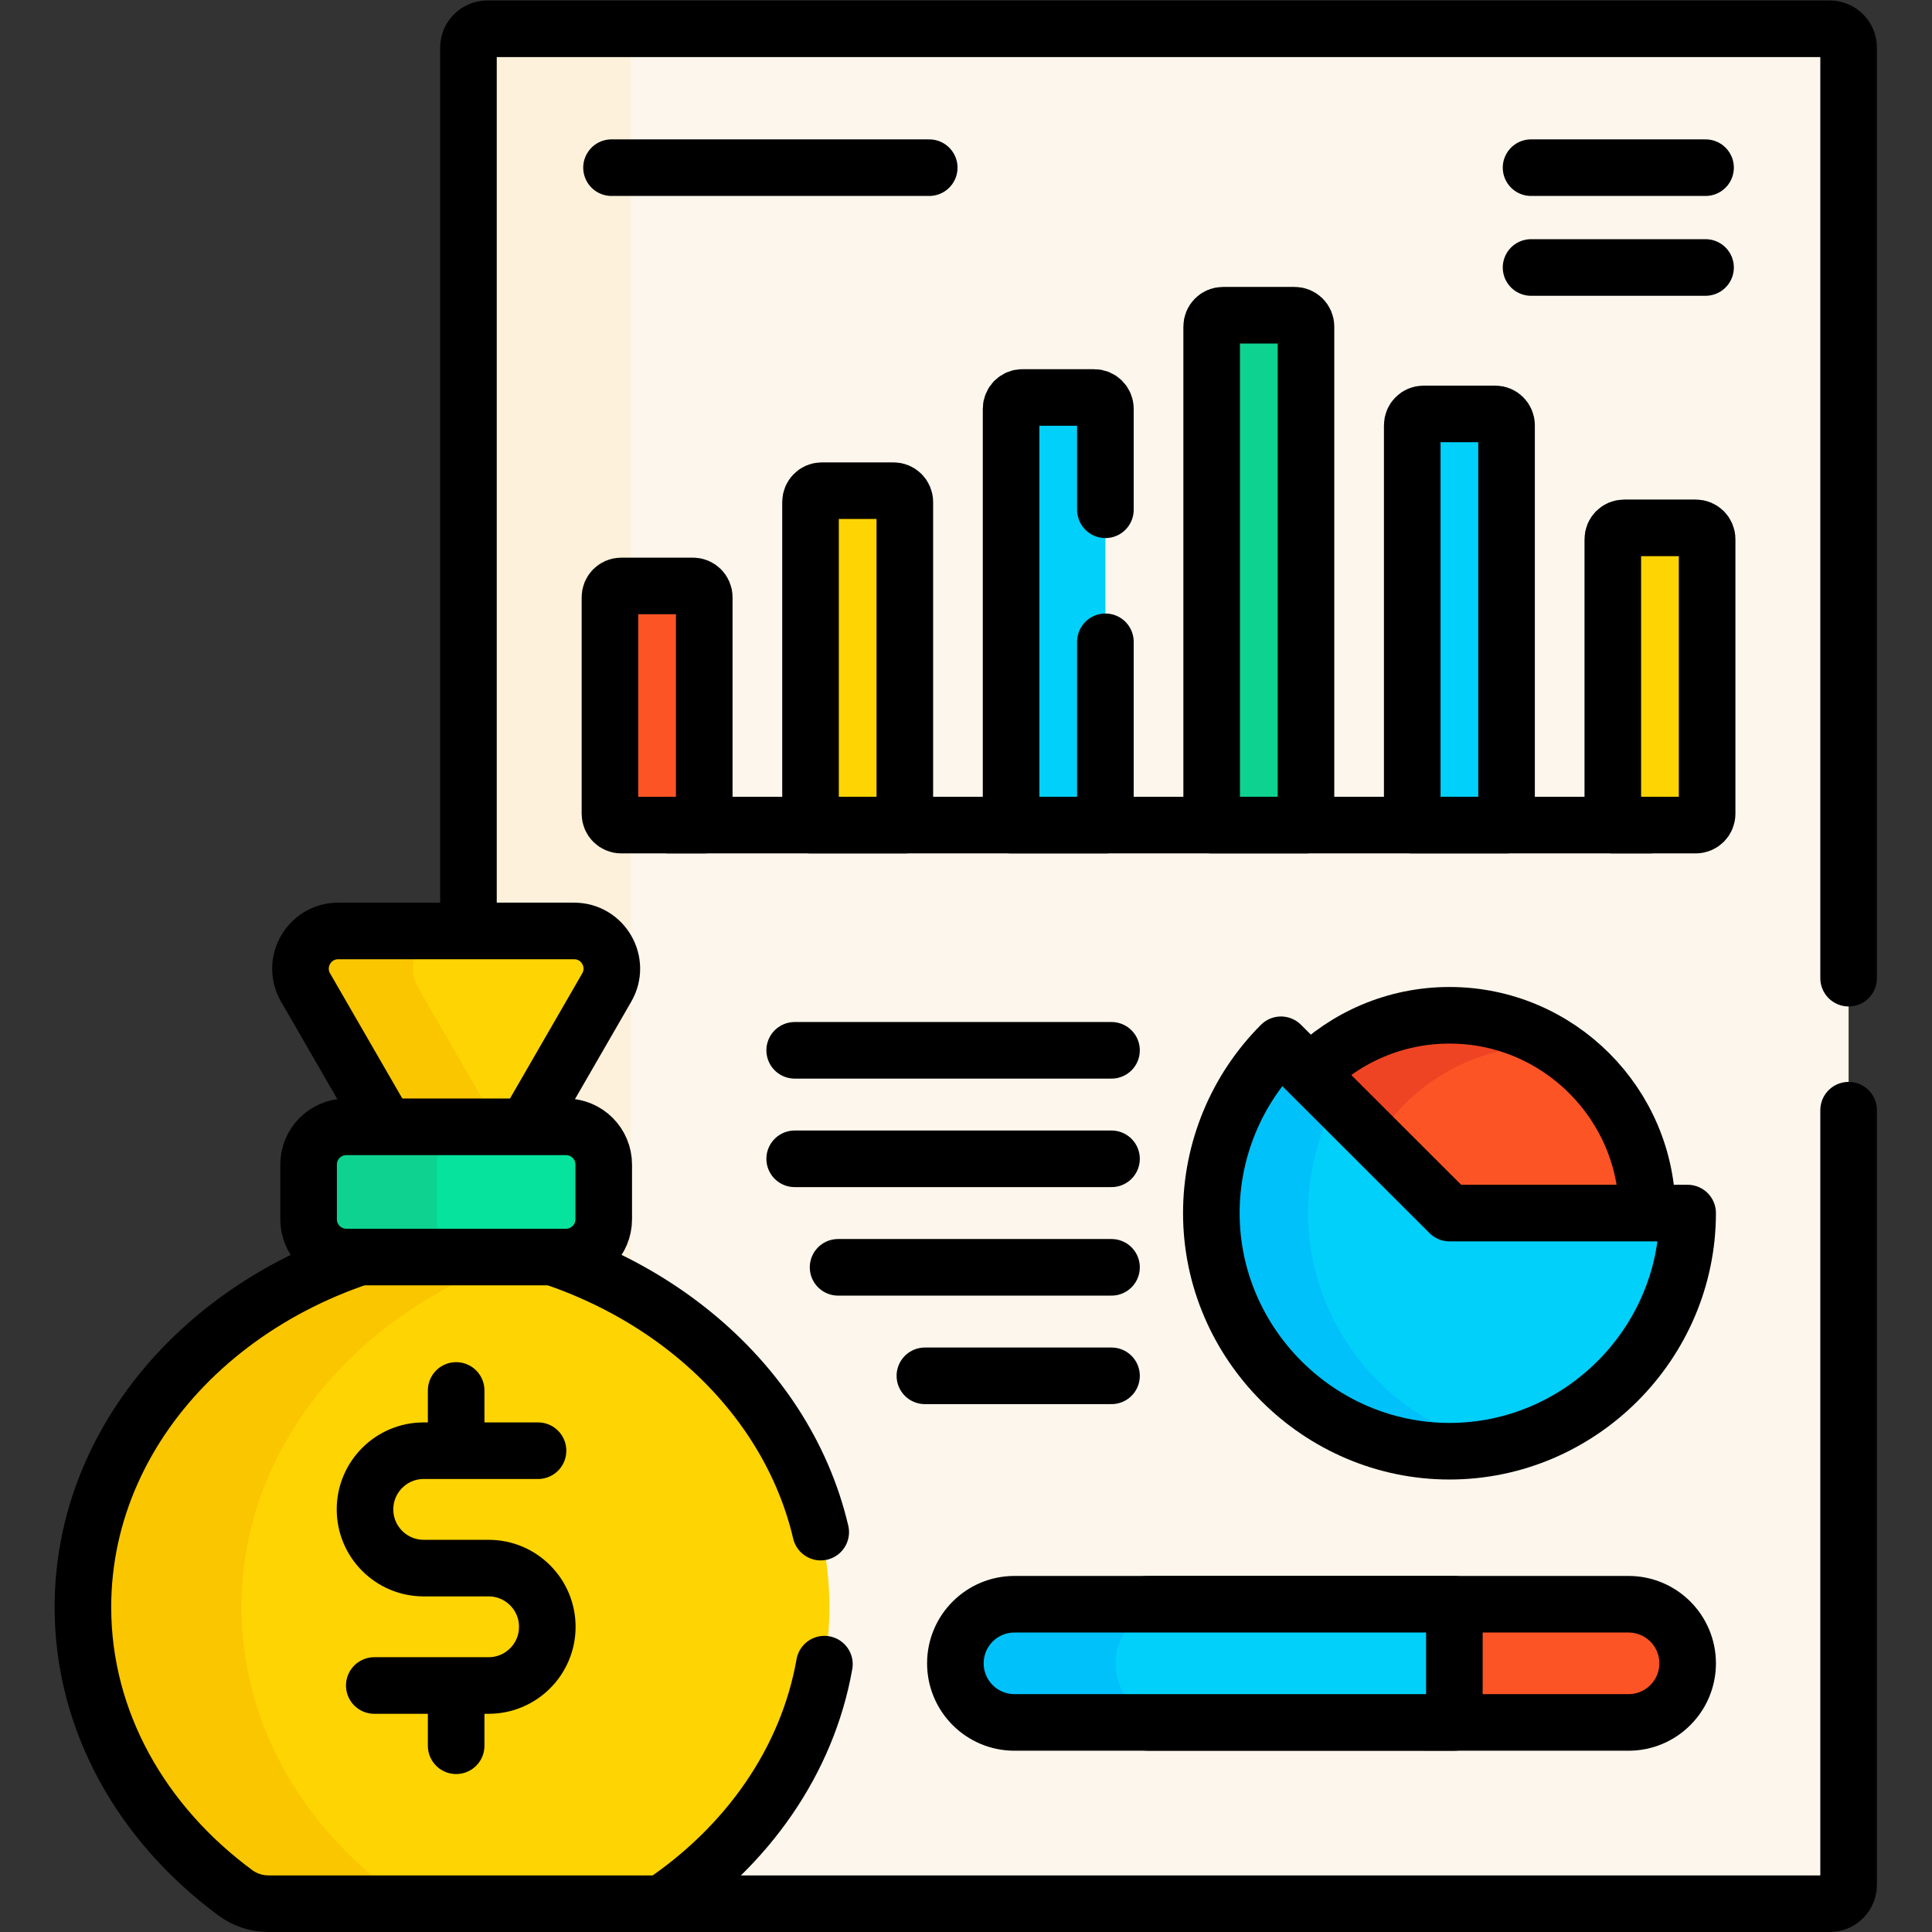 <?xml version="1.0" encoding="UTF-8" standalone="no"?>
<!-- Created with Inkscape (http://www.inkscape.org/) -->

<svg
   version="1.1"
   id="svg7140"
   xml:space="preserve"
   width="682.667"
   height="682.667"
   viewBox="0 0 682.667 682.667"
   xmlns="http://www.w3.org/2000/svg"
   xmlns:svg="http://www.w3.org/2000/svg"><rect x="0" y="0" width="682.667" height="682.667" fill="#333333" stroke="none"/><defs
     id="defs7144"><clipPath
       clipPathUnits="userSpaceOnUse"
       id="clipPath7154"><path
         d="M 0,512 H 512 V 0 H 0 Z"
         id="path7152" /></clipPath></defs><g
     id="g7146"
     transform="matrix(1.333,0,0,-1.333,0,682.667)"><g
       id="g7148"><g
         id="g7150"
         clip-path="url(#clipPath7154)"><g
           id="g7156"
           transform="translate(485.023,7.5)"><path
             d="m 0,0 h -355.847 c -2.762,0 -5,2.238 -5,5 v 487 c 0,2.762 2.238,5 5,5 H 0 c 2.761,0 5,-2.238 5,-5 V 5 C 5,2.238 2.761,0 0,0"
             style="fill:#fdf6ec;fill-opacity:1;fill-rule:nonzero;stroke:none"
             id="path7158" /></g><g
           id="g7160"
           transform="translate(167.153,12.5)"><path
             d="m 0,0 v 487 c 0,2.762 2.239,5 5,5 h -42.977 c -2.761,0 -5,-2.238 -5,-5 V 0 c 0,-2.762 2.239,-5 5,-5 H 5 C 2.239,-5 0,-2.762 0,0"
             style="fill:#fef1db;fill-opacity:1;fill-rule:nonzero;stroke:none"
             id="path7162" /></g><g
           id="g7164"
           transform="translate(490.023,252.841)"><path
             d="m 0,0 v 246.659 c 0,2.762 -2.239,5 -5,5 h -355.847 c -2.762,0 -5,-2.238 -5,-5 v -487 c 0,-2.762 2.238,-5 5,-5 H -5 c 2.761,0 5,2.238 5,5 V -35"
             style="fill:none;stroke:#000000;stroke-width:15;stroke-linecap:round;stroke-linejoin:round;stroke-miterlimit:10;stroke-dasharray:none;stroke-opacity:1"
             id="path7166" /></g><g
           id="g7168"
           transform="translate(129.577,196.22)"><path
             d="m 0,0 31.255,54.136 c 3.849,6.666 -0.962,15 -8.66,15 h -62.51 c -7.698,0 -12.509,-8.334 -8.661,-15 L -17.32,0 C -13.472,-6.666 -3.849,-6.666 0,0"
             style="fill:#fed402;fill-opacity:1;fill-rule:nonzero;stroke:none"
             id="path7170" /></g><g
           id="g7172"
           transform="translate(110.814,250.356)"><path
             d="m 0,0 c -3.849,6.666 0.962,15 8.661,15 h -29.814 c -7.698,0 -12.509,-8.334 -8.66,-15 L 1.442,-54.136 c 3.849,-6.666 13.471,-6.666 17.32,0 l 6.247,10.82 z"
             style="fill:#fac600;fill-opacity:1;fill-rule:nonzero;stroke:none"
             id="path7174" /></g><g
           id="g7176"
           transform="translate(219.856,86.123)"><path
             d="M 0,0 C 0,50.236 -43.028,91.771 -98.94,98.548 -154.852,91.771 -197.88,50.236 -197.88,0 c 0,-30.345 15.703,-57.515 40.459,-75.769 2.546,-1.877 5.646,-2.854 8.81,-2.854 h 104.1 C -17.429,-60.414 0,-31.97 0,0"
             style="fill:#fed402;fill-opacity:1;fill-rule:nonzero;stroke:none"
             id="path7178" /></g><g
           id="g7180"
           transform="translate(64,86.123)"><path
             d="M 0,0 C 0,43.729 32.605,80.859 77.928,94.217 71.183,96.204 64.159,97.67 56.917,98.548 1.005,91.771 -42.023,50.236 -42.023,0 c 0,-30.345 15.702,-57.515 40.458,-75.769 2.546,-1.877 5.647,-2.854 8.81,-2.854 h 42.024 c -3.164,0 -6.265,0.977 -8.811,2.854 C 15.702,-57.515 0,-30.345 0,0"
             style="fill:#fac600;fill-opacity:1;fill-rule:nonzero;stroke:none"
             id="path7182" /></g><g
           id="g7184"
           transform="translate(129.577,196.22)"><path
             d="m 0,0 31.255,54.136 c 3.849,6.666 -0.962,15 -8.66,15 h -62.51 c -7.698,0 -12.509,-8.334 -8.661,-15 L -17.32,0 C -13.472,-6.666 -3.849,-6.666 0,0 Z"
             style="fill:none;stroke:#000000;stroke-width:15;stroke-linecap:round;stroke-linejoin:round;stroke-miterlimit:10;stroke-dasharray:none;stroke-opacity:1"
             id="path7186" /></g><g
           id="g7188"
           transform="translate(217.555,106)"><path
             d="m 0,0 c -9.603,40.976 -48.303,72.813 -96.638,78.671 -55.912,-6.776 -98.94,-48.312 -98.94,-98.548 0,-30.345 15.703,-57.515 40.458,-75.769 2.546,-1.877 5.647,-2.854 8.81,-2.854 h 104.101 c 22.726,15.279 38.648,37.77 43.185,63.5"
             style="fill:none;stroke:#000000;stroke-width:15;stroke-linecap:round;stroke-linejoin:round;stroke-miterlimit:10;stroke-dasharray:none;stroke-opacity:1"
             id="path7190" /></g><g
           id="g7192"
           transform="translate(142.62,127.581)"><path
             d="m 0,0 h -30.302 c -8.594,0 -15.561,-6.967 -15.561,-15.561 0,-8.593 6.967,-15.56 15.561,-15.56 h 17.198 c 8.594,0 15.561,-6.967 15.561,-15.561 0,-8.593 -6.967,-15.56 -15.561,-15.56 h -30.302"
             style="fill:none;stroke:#000000;stroke-width:15;stroke-linecap:round;stroke-linejoin:round;stroke-miterlimit:10;stroke-dasharray:none;stroke-opacity:1"
             id="path7194" /></g><g
           id="g7196"
           transform="translate(120.916,143.551)"><path
             d="M 0,0 V -14.741"
             style="fill:none;stroke:#000000;stroke-width:15;stroke-linecap:round;stroke-linejoin:round;stroke-miterlimit:10;stroke-dasharray:none;stroke-opacity:1"
             id="path7198" /></g><g
           id="g7200"
           transform="translate(120.916,64.11)"><path
             d="M 0,0 V -14.741"
             style="fill:none;stroke:#000000;stroke-width:15;stroke-linecap:round;stroke-linejoin:round;stroke-miterlimit:10;stroke-dasharray:none;stroke-opacity:1"
             id="path7202" /></g><g
           id="g7204"
           transform="translate(150.032,178.919)"><path
             d="m 0,0 h -58.231 c -5.523,0 -10,4.478 -10,10 v 14.514 c 0,5.523 4.477,10 10,10 H 0 c 5.523,0 10,-4.477 10,-10 L 10,10 C 10,4.478 5.523,0 0,0"
             style="fill:#05e39c;fill-opacity:1;fill-rule:nonzero;stroke:none"
             id="path7206" /></g><g
           id="g7208"
           transform="translate(115.769,188.919)"><path
             d="m 0,0 v 14.514 c 0,5.523 4.477,10 10,10 h -33.968 c -5.523,0 -10,-4.477 -10,-10 V 0 c 0,-5.522 4.477,-10 10,-10 H 10 C 4.477,-10 0,-5.522 0,0"
             style="fill:#0ed290;fill-opacity:1;fill-rule:nonzero;stroke:none"
             id="path7210" /></g><g
           id="g7212"
           transform="translate(150.032,178.919)"><path
             d="m 0,0 h -58.231 c -5.523,0 -10,4.478 -10,10 v 14.514 c 0,5.523 4.477,10 10,10 H 0 c 5.523,0 10,-4.477 10,-10 L 10,10 C 10,4.478 5.523,0 0,0 Z"
             style="fill:none;stroke:#000000;stroke-width:15;stroke-linecap:round;stroke-linejoin:round;stroke-miterlimit:10;stroke-dasharray:none;stroke-opacity:1"
             id="path7214" /></g><g
           id="g7216"
           transform="translate(186.682,293.412)"><path
             d="m 0,0 h -22 c -1.657,0 -3,1.343 -3,3 v 57.401 c 0,1.658 1.343,3 3,3 h 19 c 1.657,0 3,-1.342 3,-3 z"
             style="fill:#fd5426;fill-opacity:1;fill-rule:nonzero;stroke:none"
             id="path7218" /></g><g
           id="g7220"
           transform="translate(239.849,293.412)"><path
             d="m 0,0 h -25 v 85.651 c 0,1.658 1.343,3 3,3 h 19 c 1.657,0 3,-1.342 3,-3 z"
             style="fill:#fed402;fill-opacity:1;fill-rule:nonzero;stroke:none"
             id="path7222" /></g><g
           id="g7224"
           transform="translate(293.016,293.412)"><path
             d="m 0,0 h -25 v 110.357 c 0,1.658 1.343,3 3,3 h 19 c 1.657,0 3,-1.342 3,-3 z"
             style="fill:#01d0fb;fill-opacity:1;fill-rule:nonzero;stroke:none"
             id="path7226" /></g><g
           id="g7228"
           transform="translate(346.184,293.412)"><path
             d="m 0,0 h -25 v 132.157 c 0,1.657 1.343,3 3,3 h 19 c 1.657,0 3,-1.343 3,-3 z"
             style="fill:#0ed290;fill-opacity:1;fill-rule:nonzero;stroke:none"
             id="path7230" /></g><g
           id="g7232"
           transform="translate(399.351,293.412)"><path
             d="m 0,0 h -25 v 105.998 c 0,1.656 1.343,3 3,3 h 19 c 1.657,0 3,-1.344 3,-3 z"
             style="fill:#01d0fb;fill-opacity:1;fill-rule:nonzero;stroke:none"
             id="path7234" /></g><g
           id="g7236"
           transform="translate(449.518,293.412)"><path
             d="m 0,0 h -22 v 75.794 c 0,1.656 1.343,3 3,3 H 0 c 1.657,0 3,-1.344 3,-3 V 3 C 3,1.343 1.657,0 0,0"
             style="fill:#fed402;fill-opacity:1;fill-rule:nonzero;stroke:none"
             id="path7238" /></g><g
           id="g7240"
           transform="translate(186.682,293.412)"><path
             d="m 0,0 h -22 c -1.657,0 -3,1.343 -3,3 v 57.401 c 0,1.658 1.343,3 3,3 h 19 c 1.657,0 3,-1.342 3,-3 z"
             style="fill:none;stroke:#000000;stroke-width:15;stroke-linecap:round;stroke-linejoin:round;stroke-miterlimit:10;stroke-dasharray:none;stroke-opacity:1"
             id="path7242" /></g><g
           id="g7244"
           transform="translate(239.849,293.412)"><path
             d="m 0,0 h -25 v 85.651 c 0,1.658 1.343,3 3,3 h 19 c 1.657,0 3,-1.342 3,-3 z"
             style="fill:none;stroke:#000000;stroke-width:15;stroke-linecap:round;stroke-linejoin:round;stroke-miterlimit:10;stroke-dasharray:none;stroke-opacity:1"
             id="path7246" /></g><g
           id="g7248"
           transform="translate(293.016,377)"><path
             d="m 0,0 v 26.77 c 0,1.657 -1.343,3 -3,3 h -19 c -1.657,0 -3,-1.343 -3,-3 V -83.588 H 0 V -35"
             style="fill:none;stroke:#000000;stroke-width:15;stroke-linecap:round;stroke-linejoin:round;stroke-miterlimit:10;stroke-dasharray:none;stroke-opacity:1"
             id="path7250" /></g><g
           id="g7252"
           transform="translate(346.184,293.412)"><path
             d="m 0,0 h -25 v 132.157 c 0,1.657 1.343,3 3,3 h 19 c 1.657,0 3,-1.343 3,-3 z"
             style="fill:none;stroke:#000000;stroke-width:15;stroke-linecap:round;stroke-linejoin:round;stroke-miterlimit:10;stroke-dasharray:none;stroke-opacity:1"
             id="path7254" /></g><g
           id="g7256"
           transform="translate(399.351,293.412)"><path
             d="m 0,0 h -25 v 105.998 c 0,1.656 1.343,3 3,3 h 19 c 1.657,0 3,-1.344 3,-3 z"
             style="fill:none;stroke:#000000;stroke-width:15;stroke-linecap:round;stroke-linejoin:round;stroke-miterlimit:10;stroke-dasharray:none;stroke-opacity:1"
             id="path7258" /></g><g
           id="g7260"
           transform="translate(449.518,293.412)"><path
             d="m 0,0 h -22 v 75.794 c 0,1.656 1.343,3 3,3 H 0 c 1.657,0 3,-1.344 3,-3 V 3 C 3,1.343 1.657,0 0,0 Z"
             style="fill:none;stroke:#000000;stroke-width:15;stroke-linecap:round;stroke-linejoin:round;stroke-miterlimit:10;stroke-dasharray:none;stroke-opacity:1"
             id="path7262" /></g><g
           id="g7264"
           transform="translate(177.289,293.412)"><path
             d="M 0,0 H 260.005"
             style="fill:none;stroke:#000000;stroke-width:15;stroke-linecap:round;stroke-linejoin:round;stroke-miterlimit:10;stroke-dasharray:none;stroke-opacity:1"
             id="path7266" /></g><g
           id="g7268"
           transform="translate(383.81,189.572)"><path
             d="m 0,0 h 52.817 c 0.006,0.334 0.025,0.664 0.025,1 0,28.908 -23.519,52.428 -52.428,52.428 -14.826,0 -28.223,-6.196 -37.768,-16.122 z"
             style="fill:#fd5426;fill-opacity:1;fill-rule:nonzero;stroke:none"
             id="path7270" /></g><g
           id="g7272"
           transform="translate(364.295,209.062)"><path
             d="m 0,0 c 9.137,15.424 25.943,25.794 45.133,25.794 0.988,0 1.969,-0.033 2.944,-0.088 -8.139,5.202 -17.793,8.232 -28.148,8.232 -14.825,0 -28.223,-6.196 -37.768,-16.123 z"
             style="fill:#ef4423;fill-opacity:1;fill-rule:nonzero;stroke:none"
             id="path7274" /></g><g
           id="g7276"
           transform="translate(384.224,138.144)"><path
             d="m 0,0 c -28.909,0 -52.428,23.52 -52.428,52.429 0,28.908 23.519,52.427 52.428,52.427 28.909,0 52.428,-23.519 52.428,-52.427 C 52.428,23.52 28.909,0 0,0 Z"
             style="fill:none;stroke:#000000;stroke-width:15;stroke-linecap:round;stroke-linejoin:round;stroke-miterlimit:10;stroke-dasharray:none;stroke-opacity:1"
             id="path7278" /></g><g
           id="g7280"
           transform="translate(384.224,190.572)"><path
             d="M 0,0 H 63.127 C 63.127,-34.631 34.63,-63.128 0,-63.128 c -34.63,0 -63.127,28.497 -63.127,63.128 0,16.722 6.644,32.776 18.46,44.608 z"
             style="fill:#01d0fb;fill-opacity:1;fill-rule:nonzero;stroke:none"
             id="path7282" /></g><g
           id="g7284"
           transform="translate(346.746,190.572)"><path
             d="M 0,0 C 0,10.527 2.638,20.789 7.539,29.901 L -7.188,44.608 C -19.004,32.776 -25.648,16.722 -25.648,0 c 0,-34.631 28.496,-63.127 63.127,-63.127 4.389,0 8.678,0.461 12.824,1.331 C 21.733,-55.802 0,-30.242 0,0"
             style="fill:#01c1fa;fill-opacity:1;fill-rule:nonzero;stroke:none"
             id="path7286" /></g><g
           id="g7288"
           transform="translate(384.224,190.572)"><path
             d="M 0,0 H 63.127 C 63.127,-34.631 34.63,-63.128 0,-63.128 c -34.63,0 -63.127,28.497 -63.127,63.128 0,16.722 6.644,32.776 18.46,44.608 z"
             style="fill:none;stroke:#000000;stroke-width:15;stroke-linecap:round;stroke-linejoin:round;stroke-miterlimit:10;stroke-dasharray:none;stroke-opacity:1"
             id="path7290" /></g><g
           id="g7292"
           transform="translate(210.652,233.714)"><path
             d="M 0,0 H 83.984"
             style="fill:none;stroke:#000000;stroke-width:15;stroke-linecap:round;stroke-linejoin:round;stroke-miterlimit:10;stroke-dasharray:none;stroke-opacity:1"
             id="path7294" /></g><g
           id="g7296"
           transform="translate(210.652,204.953)"><path
             d="M 0,0 H 83.984"
             style="fill:none;stroke:#000000;stroke-width:15;stroke-linecap:round;stroke-linejoin:round;stroke-miterlimit:10;stroke-dasharray:none;stroke-opacity:1"
             id="path7298" /></g><g
           id="g7300"
           transform="translate(222.157,176.191)"><path
             d="M 0,0 H 72.479"
             style="fill:none;stroke:#000000;stroke-width:15;stroke-linecap:round;stroke-linejoin:round;stroke-miterlimit:10;stroke-dasharray:none;stroke-opacity:1"
             id="path7302" /></g><g
           id="g7304"
           transform="translate(245.167,147.43)"><path
             d="M 0,0 H 49.47"
             style="fill:none;stroke:#000000;stroke-width:15;stroke-linecap:round;stroke-linejoin:round;stroke-miterlimit:10;stroke-dasharray:none;stroke-opacity:1"
             id="path7306" /></g><g
           id="g7308"
           transform="translate(162.098,467.685)"><path
             d="M 0,0 H 84.219"
             style="fill:none;stroke:#000000;stroke-width:15;stroke-linecap:round;stroke-linejoin:round;stroke-miterlimit:10;stroke-dasharray:none;stroke-opacity:1"
             id="path7310" /></g><g
           id="g7312"
           transform="translate(405.848,467.685)"><path
             d="M 0,0 H 46.254"
             style="fill:none;stroke:#000000;stroke-width:15;stroke-linecap:round;stroke-linejoin:round;stroke-miterlimit:10;stroke-dasharray:none;stroke-opacity:1"
             id="path7314" /></g><g
           id="g7316"
           transform="translate(405.848,441.225)"><path
             d="M 0,0 H 46.254"
             style="fill:none;stroke:#000000;stroke-width:15;stroke-linecap:round;stroke-linejoin:round;stroke-miterlimit:10;stroke-dasharray:none;stroke-opacity:1"
             id="path7318" /></g><g
           id="g7320"
           transform="translate(431.687,55.552)"><path
             d="m 0,0 h -126.696 c -8.652,0 -17.257,7.014 -17.257,15.665 h 1.592 c 0,8.651 7.013,15.665 15.665,15.665 H 0 c 8.651,0 15.665,-7.014 15.665,-15.665 C 15.665,7.014 8.651,0 0,0"
             style="fill:#fd5426;fill-opacity:1;fill-rule:nonzero;stroke:none"
             id="path7322" /></g><g
           id="g7324"
           transform="translate(431.687,55.552)"><path
             d="m 0,0 h -126.696 c -8.652,0 -17.257,7.014 -17.257,15.665 h 1.592 c 0,8.651 7.013,15.665 15.665,15.665 H 0 c 8.651,0 15.665,-7.014 15.665,-15.665 C 15.665,7.014 8.651,0 0,0 Z"
             style="fill:none;stroke:#000000;stroke-width:15;stroke-linecap:round;stroke-linejoin:round;stroke-miterlimit:10;stroke-dasharray:none;stroke-opacity:1"
             id="path7326" /></g><g
           id="g7328"
           transform="translate(268.914,86.882)"><path
             d="m 0,0 c -8.651,0 -15.665,-7.014 -15.665,-15.665 0,-8.651 7.014,-15.665 15.665,-15.665 H 116.609 V 0 Z"
             style="fill:#01d0fb;fill-opacity:1;fill-rule:nonzero;stroke:none"
             id="path7330" /></g><g
           id="g7332"
           transform="translate(295.727,71.217)"><path
             d="m 0,0 c 0,8.651 7.013,15.665 15.665,15.665 h -42.477 c -8.652,0 -15.666,-7.014 -15.666,-15.665 0,-8.651 7.014,-15.665 15.666,-15.665 H 15.665 C 7.013,-15.665 0,-8.651 0,0"
             style="fill:#01c1fa;fill-opacity:1;fill-rule:nonzero;stroke:none"
             id="path7334" /></g><g
           id="g7336"
           transform="translate(268.914,86.882)"><path
             d="m 0,0 c -8.651,0 -15.665,-7.014 -15.665,-15.665 0,-8.651 7.014,-15.665 15.665,-15.665 H 116.609 V 0 Z"
             style="fill:none;stroke:#000000;stroke-width:15;stroke-linecap:round;stroke-linejoin:round;stroke-miterlimit:10;stroke-dasharray:none;stroke-opacity:1"
             id="path7338" /></g></g></g></g></svg>
